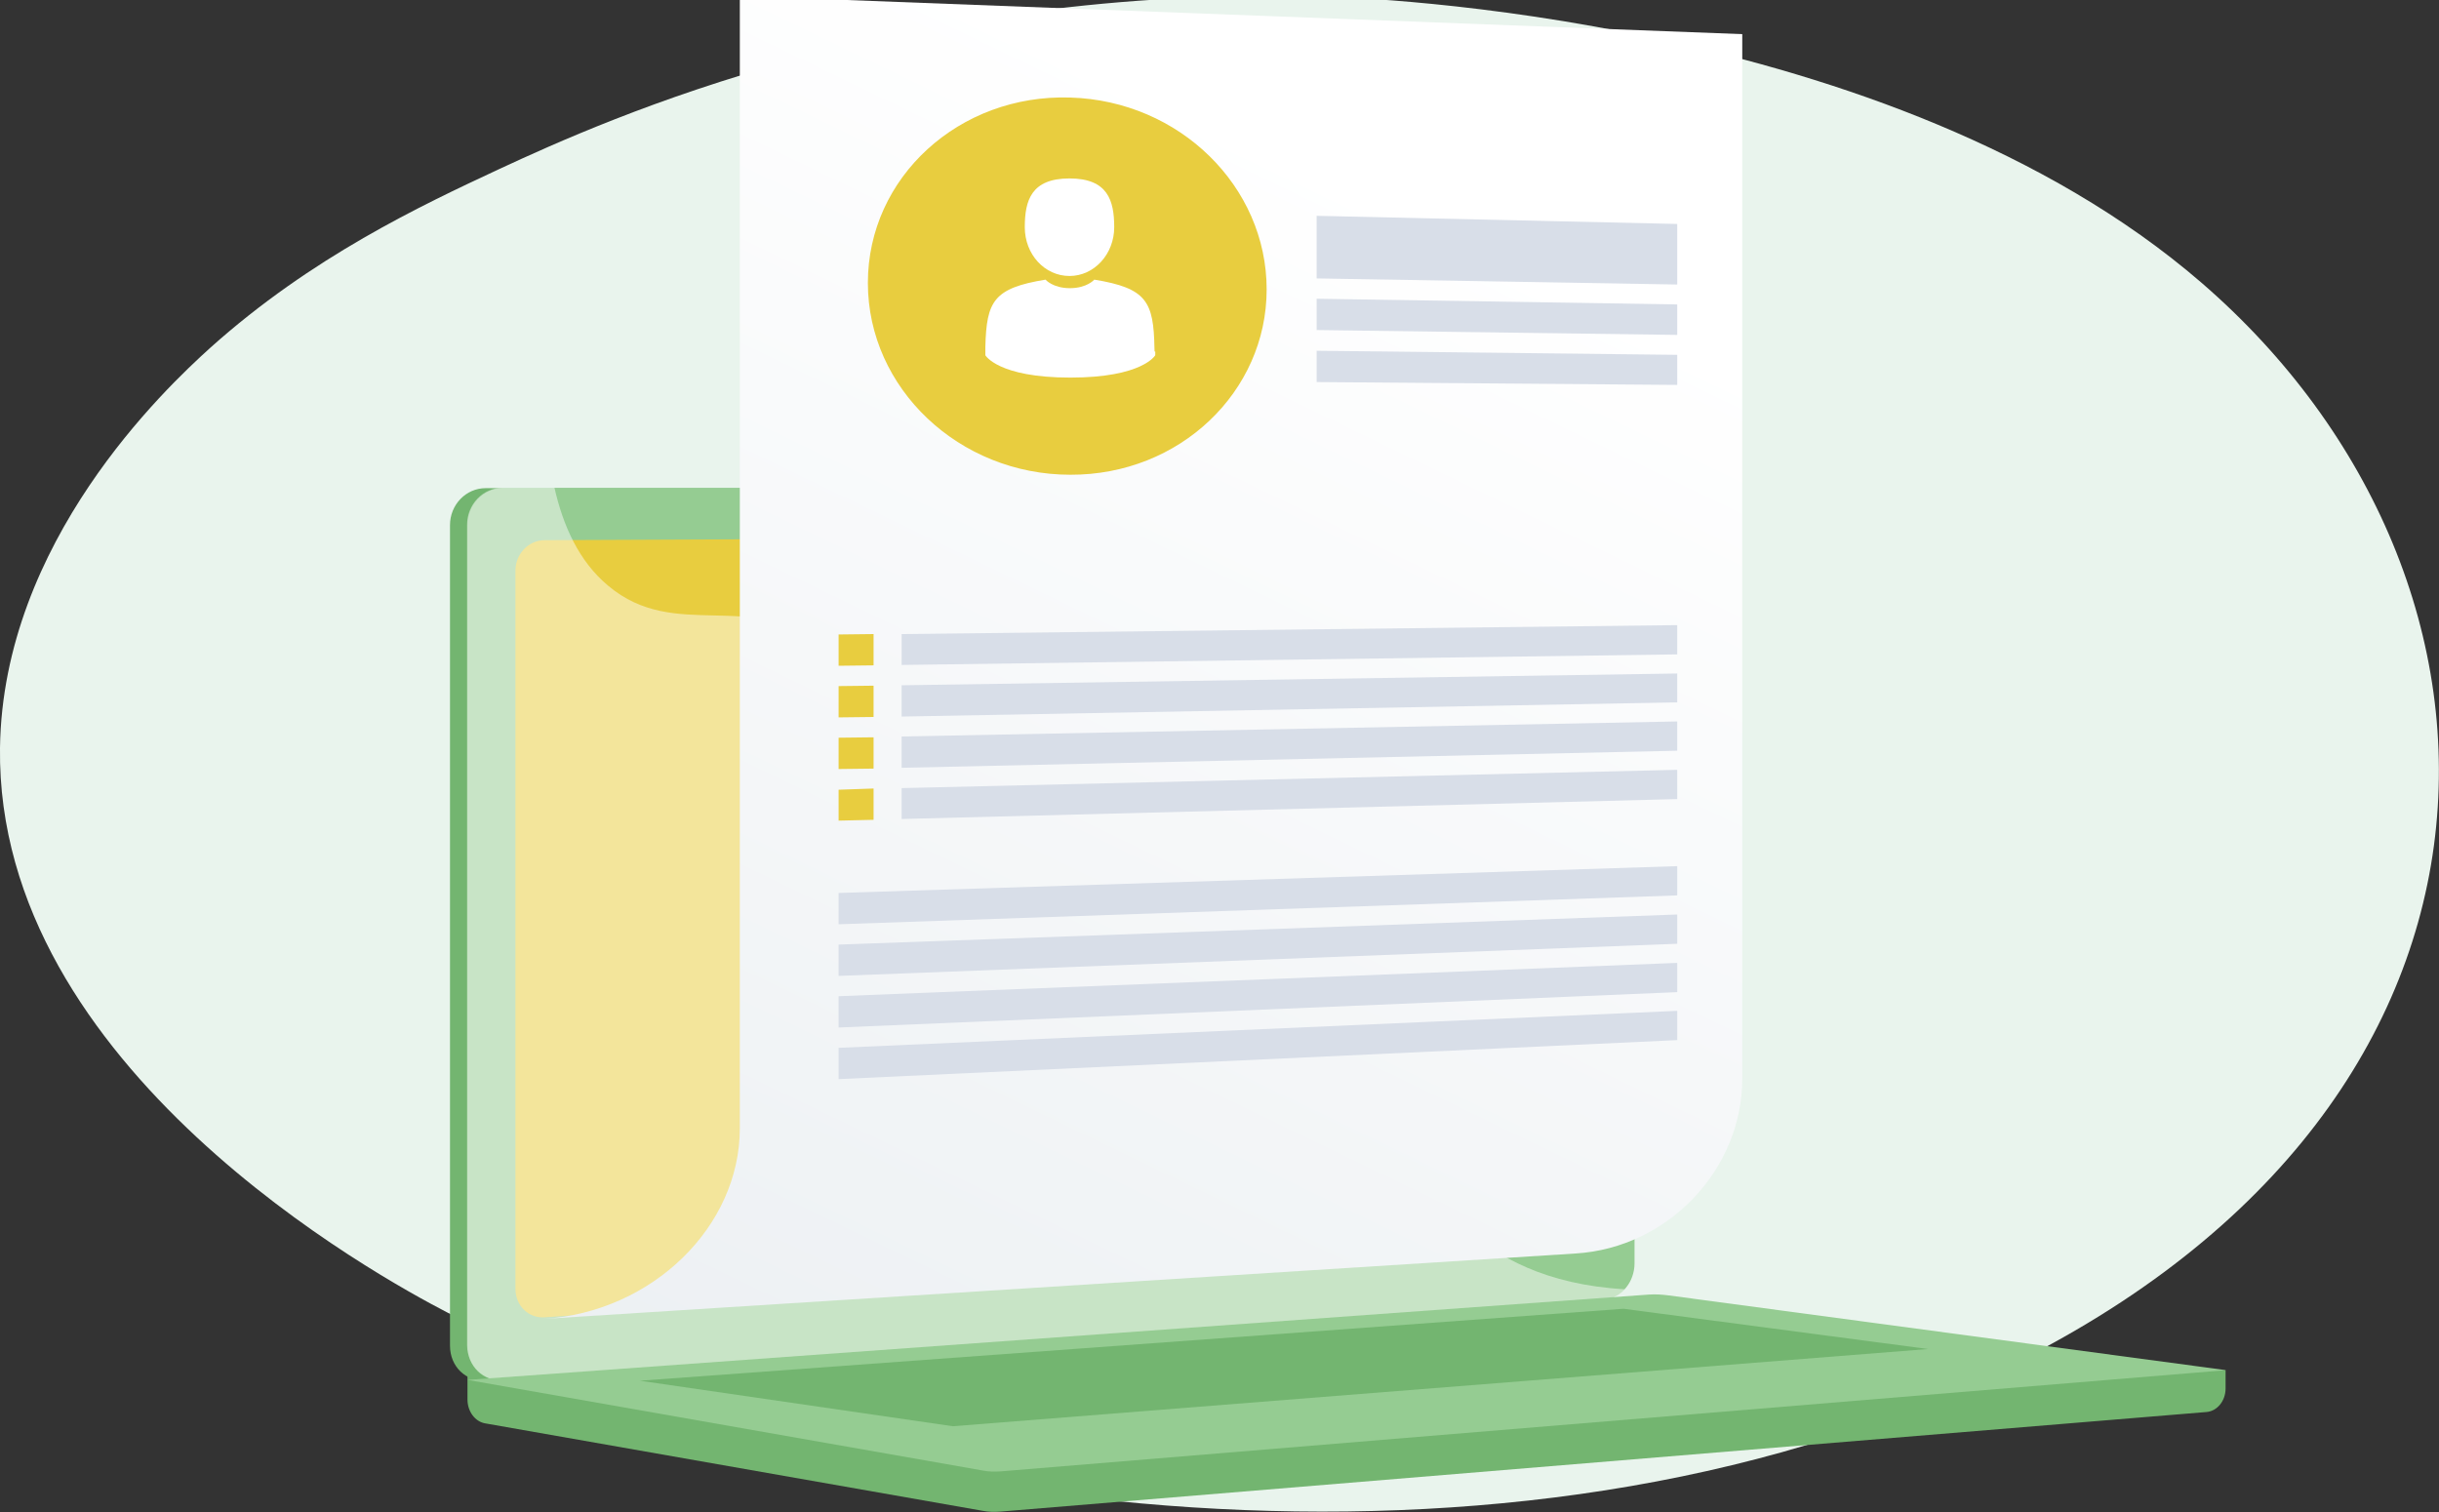 <?xml version="1.0" encoding="utf-8"?>
<!-- Generator: Adobe Illustrator 24.0.2, SVG Export Plug-In . SVG Version: 6.00 Build 0)  -->
<svg version="1.1" id="Calque_1" xmlns="http://www.w3.org/2000/svg" xmlns:xlink="http://www.w3.org/1999/xlink" x="0px" y="0px"
	 viewBox="0 0 600 372" style="enable-background:new 0 0 600 372;" xml:space="preserve">
<rect x="0" y="0" width="600" height="372" fill="#333333" stroke="none"/>
<style type="text/css">
	.st0{fill:#E9F4ED;}
	.st1{fill:#73B570;}
	.st2{fill:#95CC92;}
	.st3{fill:#E8CD3F;}
	.st4{fill:#FFFFFF;}
	.st5{opacity:0.48;fill:#FFFFFF;}
	.st6{fill:url(#SVGID_1_);}
	.st7{fill:#D8DEE8;}
</style>
<path class="st0" d="M541.5,69.5C465.1,3.5,334.3-0.6,326.2-0.8C222.9-3.9,149.3,29.3,122.8,41.6c-19.3,9-46.1,21.6-71,43.9
	C40.5,95.7,0.7,133.3,0,184c-1,78.8,93.2,130.2,110.2,139c92.4,48.3,254,72.4,375.3,17.2C627.9,275.7,626.4,142.8,541.5,69.5z"/>
<g>
	<g>
		<g>
			<path class="st1" d="M547.6,337.1L115,333.4v10.9c0,3,1.9,5.5,4.4,5.9l122.3,21.5c1.5,0.3,2.9,0.3,4.4,0.2l296.7-24.5
				c2.6-0.2,4.7-2.7,4.7-5.8V337.1z"/>
			<g>
				<path class="st1" d="M390.6,319.6l-271.1,20c-4.9,0.4-8.8-3.4-8.8-8.5V129.2c0-5,3.9-9.1,8.8-9.1h271.1c4,0,7.2,3.7,7.2,8.2
					v182.5C397.8,315.4,394.6,319.3,390.6,319.6z"/>
				<path class="st2" d="M394.9,319.6l-271.1,20c-4.9,0.4-8.8-3.4-8.8-8.5V129.2c0-5,3.9-9.1,8.8-9.1h271.1c4,0,7.2,3.7,7.2,8.2
					v182.5C402.1,315.4,398.9,319.3,394.9,319.6z"/>
				<path class="st3" d="M386.5,306.8L134,324.1c-3.9,0.3-7.2-2.8-7.2-7V140.4c0-4.1,3.2-7.5,7.2-7.5l252.5-1.1c3.3,0,6,3,6,6.8v161
					C392.4,303.3,389.8,306.5,386.5,306.8z"/>
				<path class="st4" d="M268.9,125.6c0,1.9-1.4,3.4-3.1,3.4c-1.7,0-3.1-1.5-3.1-3.4c0-1.9,1.4-3.4,3.1-3.4
					C267.5,122.2,268.9,123.7,268.9,125.6z"/>
				<path class="st5" d="M123.8,339.6l269.7-19.9l1.4-0.1c1.8-0.1,3.5-1,4.8-2.4c-19.4-1.1-31.5-8-39.2-15.1
					c-15.6-14.3-12.9-28.4-29.8-37.8c-21-11.7-37.5,3.1-53.5-11.5c-9.7-8.9-4.9-15.5-16.8-28.8c-13.2-14.7-21.7-9.8-35-23
					c-16.7-16.7-8.4-29.8-22.8-41.8c-17.5-14.6-36.4-1.1-53-15.1c-7.2-6-11.1-14.8-13.2-24.1h-12.7c-4.9,0-8.8,4.1-8.8,9.1v201.9
					C115,336.1,118.9,339.9,123.8,339.6z"/>
			</g>
			<path class="st2" d="M405.7,318.5l-290.7,21l126.8,22.3c1.5,0.3,2.9,0.3,4.4,0.2l301.4-24.9l-137.2-18.4
				C408.8,318.5,407.3,318.4,405.7,318.5z"/>
			<polygon class="st1" points="157.4,339.7 399.4,322 474.3,331.9 234.4,350.9 			"/>
		</g>
	</g>
	<g>
		<g>
			<linearGradient id="SVGID_1_" gradientUnits="userSpaceOnUse" x1="347.837" y1="48.887" x2="186.294" y2="382.962">
				<stop  offset="0" style="stop-color:#FFFFFF"/>
				<stop  offset="0.996" style="stop-color:#EBEFF2"/>
			</linearGradient>
			<path class="st6" d="M428.6,265.4c0,22.3-18.2,41.6-41,43l-253.9,16.1h0c26.8-1.7,48.3-22.7,48.3-46.9V-1l246.6,9.4V265.4z"/>
			<g>
				<path class="st3" d="M311.6,71.2c0,25.2-21.4,45.7-48.3,45.6c-27.3,0-49.8-21.2-49.8-47.2S236,23.1,263.3,24
					C290.2,24.8,311.6,45.9,311.6,71.2z"/>
			</g>
			<polygon class="st7" points="412.6,70 323.9,68.5 323.9,53.1 412.6,55.1 			"/>
			<polygon class="st7" points="412.6,82.4 323.9,81.2 323.9,73.5 412.6,74.9 			"/>
			<polygon class="st7" points="412.6,94.7 323.9,94 323.9,86.3 412.6,87.3 			"/>
			<g>
				<polygon class="st7" points="412.6,161 221.8,163.6 221.8,156 412.6,153.8 				"/>
				<polygon class="st3" points="206.3,163.8 214.9,163.7 214.9,156 206.3,156.1 				"/>
			</g>
			<g>
				<polygon class="st7" points="412.6,172.8 221.8,176.3 221.8,168.6 412.6,165.7 				"/>
				<polygon class="st3" points="206.3,176.5 214.9,176.4 214.9,168.7 206.3,168.8 				"/>
			</g>
			<g>
				<polygon class="st7" points="412.6,184.7 221.8,188.9 221.8,181.2 412.6,177.5 				"/>
				<polygon class="st3" points="206.3,189.2 214.9,189.1 214.9,181.4 206.3,181.5 				"/>
			</g>
			<g>
				<polygon class="st7" points="412.6,196.6 221.8,201.5 221.8,193.9 412.6,189.4 				"/>
				<polygon class="st3" points="206.3,201.9 214.9,201.7 214.9,194 206.3,194.3 				"/>
			</g>
			<g>
				<polygon class="st7" points="412.6,220.3 206.3,227.4 206.3,219.7 412.6,213.1 				"/>
			</g>
			<g>
				<polygon class="st7" points="412.6,232.2 206.3,240.1 206.3,232.4 412.6,225 				"/>
			</g>
			<g>
				<polygon class="st7" points="412.6,244.1 206.3,252.8 206.3,245.1 412.6,236.9 				"/>
			</g>
			<g>
				<polygon class="st7" points="412.6,255.9 206.3,265.5 206.3,257.8 412.6,248.7 				"/>
			</g>
		</g>
	</g>
</g>
<g>
	<path class="st4" d="M263.1,67.9c6.1,0,11-5.4,11-12c0-6.6-1.6-12-11-12c-9.4,0-11,5.4-11,12C252.1,62.6,257,67.9,263.1,67.9z"/>
	<path class="st4" d="M242.3,86.2C242.3,85.8,242.3,86.1,242.3,86.2L242.3,86.2z"/>
	<path class="st4" d="M284,86.5C284,86.4,284,85.7,284,86.5L284,86.5z"/>
	<path class="st4" d="M284,85.7c-0.2-11.5-1.9-14.8-14.8-16.9c0,0-1.8,2.1-6,2.1c-4.2,0-6-2.1-6-2.1c-12.8,2.1-14.5,5.3-14.8,16.5
		c0,0.9,0,1,0,0.9c0,0.2,0,0.6,0,1.2c0,0,3.1,5.5,20.9,5.5c17.8,0,20.9-5.5,20.9-5.5c0-0.4,0-0.7,0-0.9C284,86.6,284,86.4,284,85.7z
		"/>
</g>
</svg>
